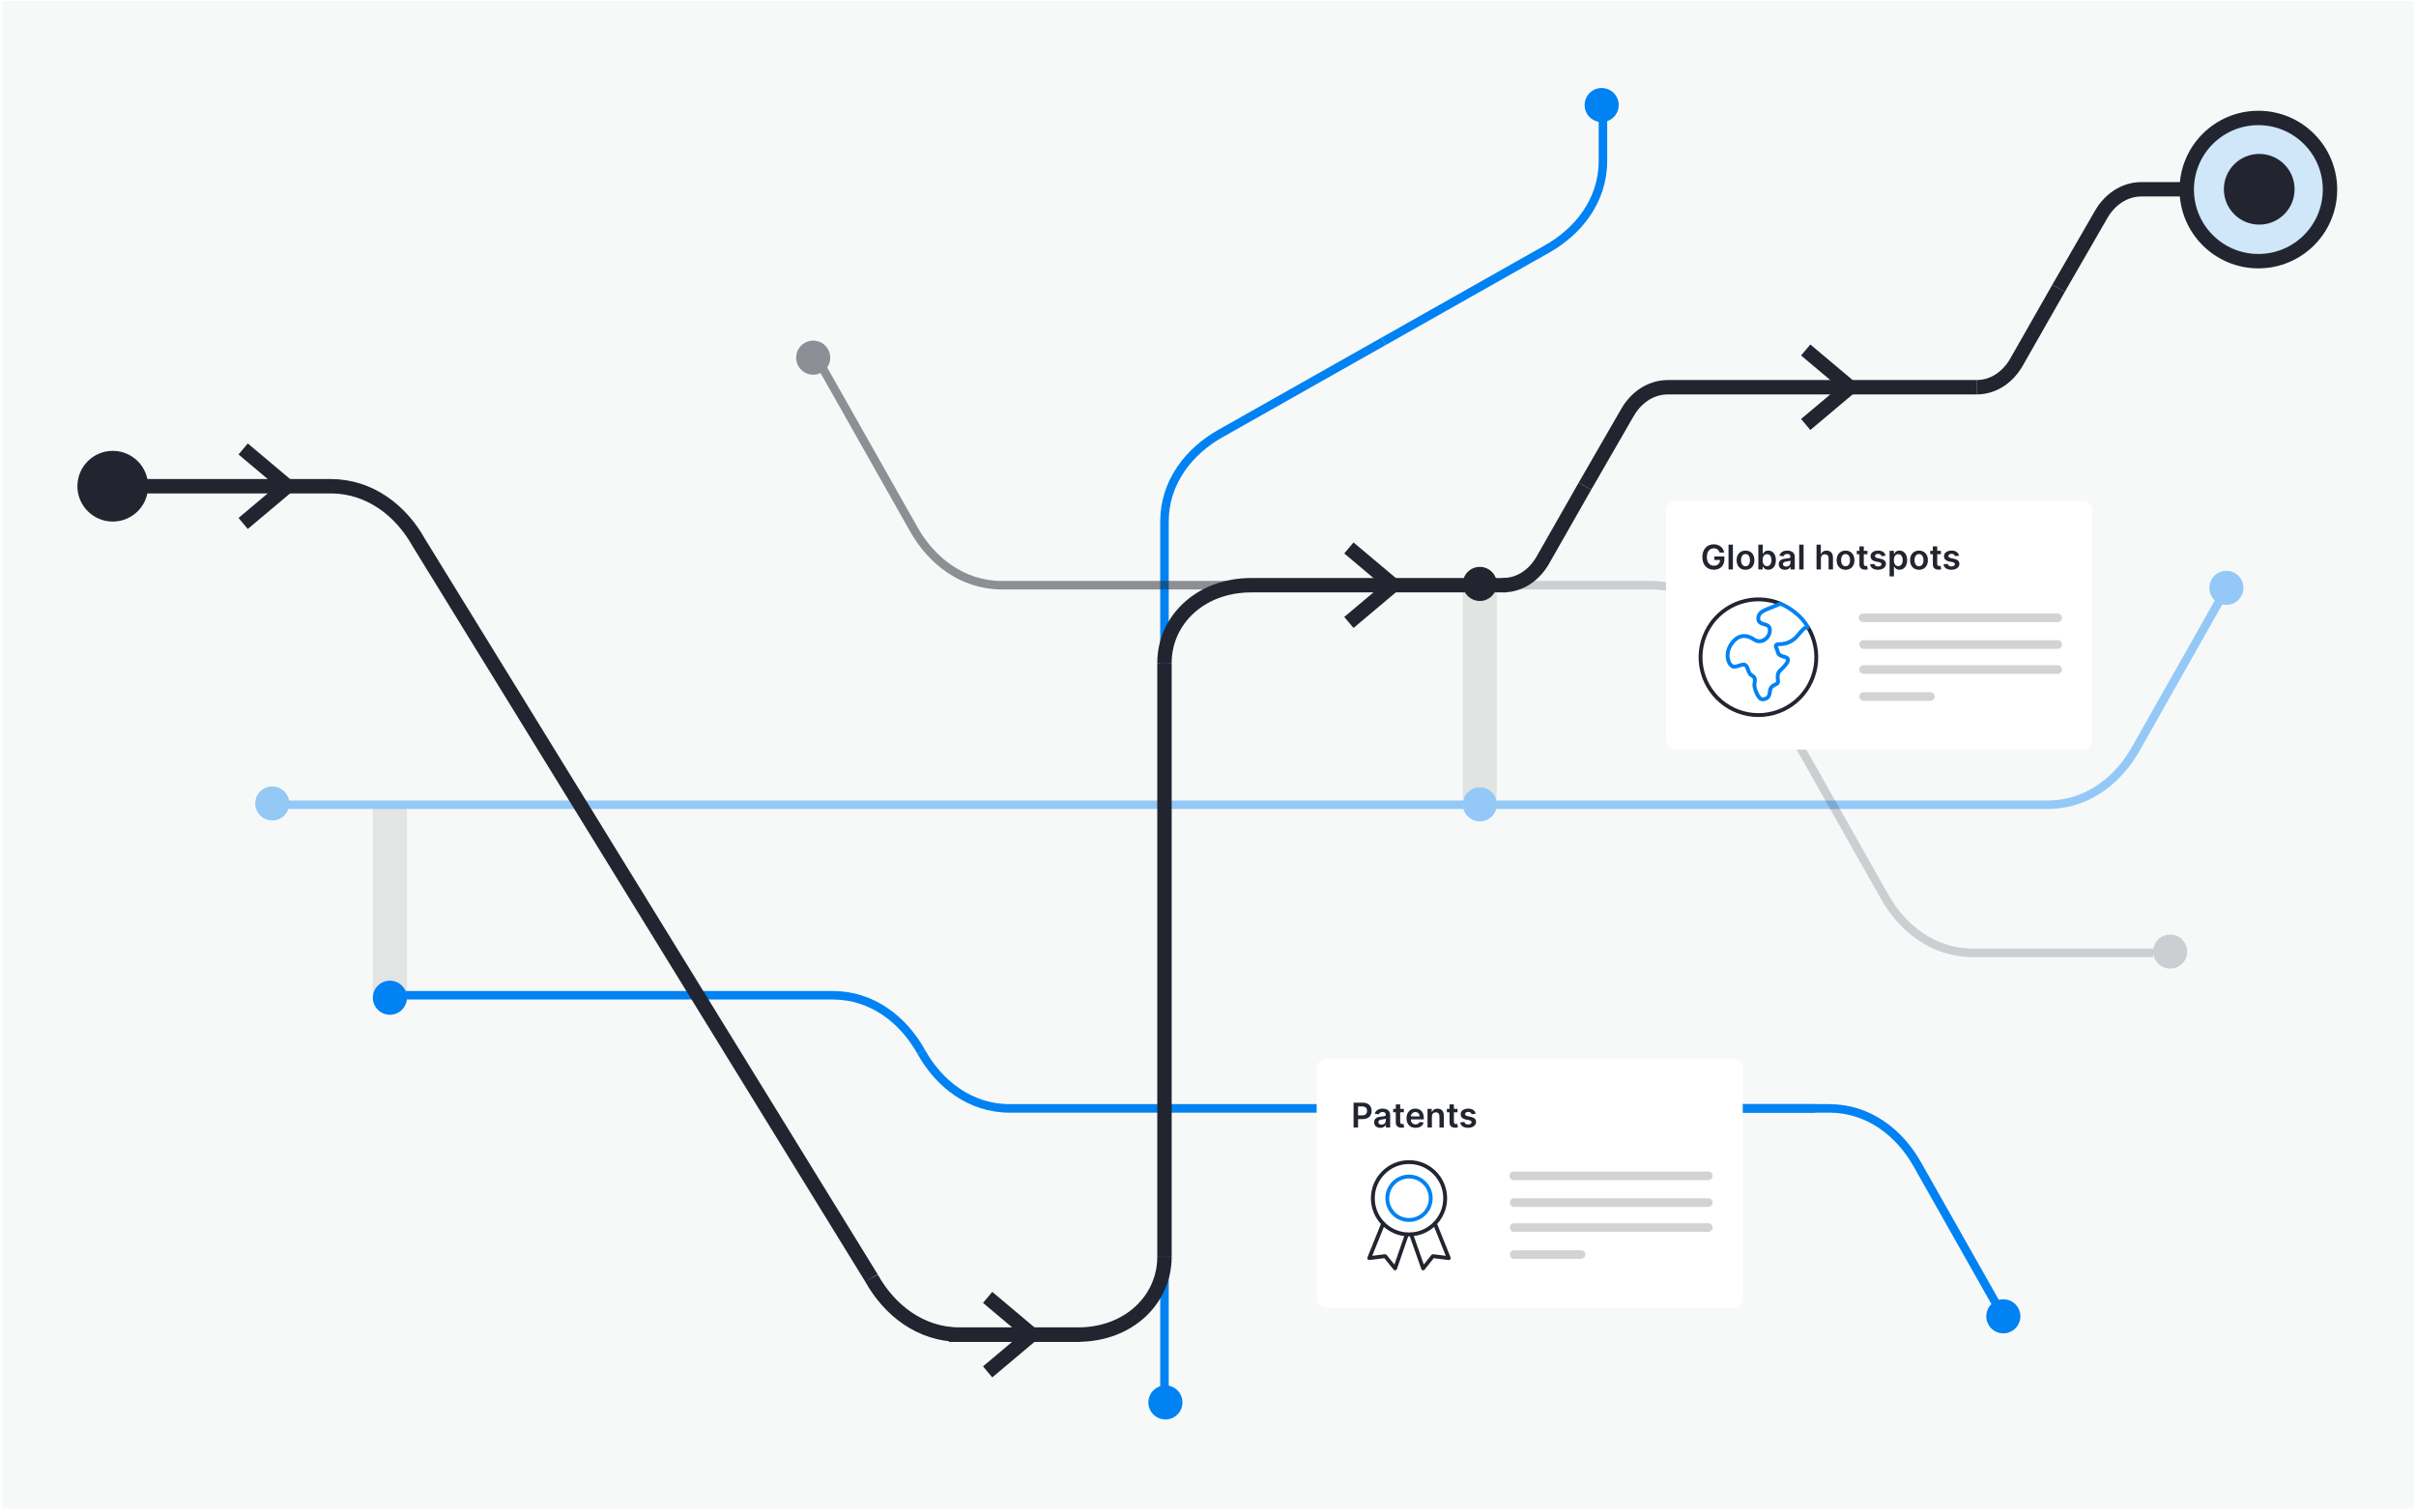 <svg fill="none" height="355" viewBox="0 0 567 355" width="567" xmlns="http://www.w3.org/2000/svg" xmlns:xlink="http://www.w3.org/1999/xlink"><filter id="a" color-interpolation-filters="sRGB" filterUnits="userSpaceOnUse" height="63" width="104.618" x="386.691" y="113.268"><feFlood flood-opacity="0" result="BackgroundImageFix"/><feColorMatrix in="SourceAlpha" type="matrix" values="0 0 0 0 0 0 0 0 0 0 0 0 0 0 0 0 0 0 127 0"/><feOffset dy=".577"/><feGaussianBlur stdDeviation="1.155"/><feColorMatrix type="matrix" values="0 0 0 0 0 0 0 0 0 0 0 0 0 0 0 0 0 0 0.25 0"/><feBlend in2="BackgroundImageFix" mode="normal" result="effect1_dropShadow"/><feColorMatrix in="SourceAlpha" type="matrix" values="0 0 0 0 0 0 0 0 0 0 0 0 0 0 0 0 0 0 127 0"/><feOffset dx="2" dy="2"/><feColorMatrix type="matrix" values="0 0 0 0 0 0 0 0 0 0 0 0 0 0 0 0 0 0 0.05 0"/><feBlend in2="effect1_dropShadow" mode="normal" result="effect2_dropShadow"/><feBlend in="SourceGraphic" in2="effect2_dropShadow" mode="normal" result="shape"/></filter><filter id="b" color-interpolation-filters="sRGB" filterUnits="userSpaceOnUse" height="63" width="104.618" x="304.691" y="244.268"><feFlood flood-opacity="0" result="BackgroundImageFix"/><feColorMatrix in="SourceAlpha" type="matrix" values="0 0 0 0 0 0 0 0 0 0 0 0 0 0 0 0 0 0 127 0"/><feOffset dy=".577"/><feGaussianBlur stdDeviation="1.155"/><feColorMatrix type="matrix" values="0 0 0 0 0 0 0 0 0 0 0 0 0 0 0 0 0 0 0.25 0"/><feBlend in2="BackgroundImageFix" mode="normal" result="effect1_dropShadow"/><feColorMatrix in="SourceAlpha" type="matrix" values="0 0 0 0 0 0 0 0 0 0 0 0 0 0 0 0 0 0 127 0"/><feOffset dx="2" dy="2"/><feColorMatrix type="matrix" values="0 0 0 0 0 0 0 0 0 0 0 0 0 0 0 0 0 0 0.05 0"/><feBlend in2="effect1_dropShadow" mode="normal" result="effect2_dropShadow"/><feBlend in="SourceGraphic" in2="effect2_dropShadow" mode="normal" result="shape"/></filter><clipPath id="c"><path d="m315.092 269.121h27.168v27.168h-27.168z"/></clipPath><path d="m.506.218h566v354h-566z" fill="#f7f9f9"/><path d="m343.286 139c0-2.209 1.791-4 4-4s4 1.791 4 4v47.663c0 2.209-1.791 4-4 4s-4-1.791-4-4z" fill="#c4c4c4" opacity=".4"/><path d="m91.506 188v47" stroke="#e3e4e4" stroke-width="8"/><path d="m371.961 114.138-9.819 17.24c-1.888 3.373-5.211 5.996-9.441 5.996" stroke="#222530" stroke-width="3.38"/><path d="m371.961 114.138 9.941-17.239c1.912-3.373 5.276-5.996 9.559-5.996h72.4" stroke="#222530" stroke-width="3.38"/><path d="m483.121 67.666-9.819 17.24c-1.888 3.373-5.212 5.996-9.441 5.996" stroke="#222530" stroke-width="3.38"/><path d="m483.121 67.666 9.941-17.24c1.911-3.373 5.276-5.996 9.558-5.996h10.609" stroke="#222530" stroke-width="3.38"/><path d="m324.734 80.114-38.173 21.576c-7.469 4.15-13.278 11.453-13.278 20.747v209.042" stroke="#0082f3" stroke-width="2"/><path d="m324.734 80.114 38.174-21.576c7.469-4.149 13.278-11.452 13.278-20.747v-11.073" stroke="#0082f3" stroke-width="2"/><circle cx="375.887" cy="24.659" fill="#0082f3" r="4"/><circle cx="530.006" cy="44.5" fill="#abd6fb" fill-opacity=".5" r="16.81" stroke="#222530" stroke-width="3.38"/><circle cx="530.208" cy="44.43" fill="#222530" r="8.299"/><circle cx="470.151" cy="309.006" fill="#0082f3" r="4"/><circle cx="91.506" cy="234.218" fill="#0082f3" r="4"/><circle cx="63.895" cy="188.61" fill="#0082f3" opacity=".4" r="4"/><circle cx="26.465" cy="114.138" fill="#222530" r="8.299"/><circle cx="522.506" cy="138" fill="#94c9f7" r="4"/><circle cx="509.312" cy="223.381" fill="#ccced1" r="4"/><path d="m216.19 246.916c4.15 7.469 11.453 13.278 20.747 13.278h189.042" stroke="#0082f3" stroke-width="2"/><path d="m216.19 246.916c-4.149-7.469-11.452-13.278-20.746-13.278-9.295 0-76.24 0-101.965 0" stroke="#0082f3" stroke-width="2"/><path d="m471.621 311.645-21.576-38.173c-4.15-7.469-11.452-13.278-20.747-13.278-9.294 0-62.239 0-87.965 0" stroke="#0082f3" stroke-width="2"/><path d="m522.904 137.458-21.576 38.173c-4.149 7.469-11.452 13.278-20.747 13.278-9.294 0-388.871 0-414.597 0" stroke="#94c9f7" stroke-width="2"/><g opacity=".5" stroke="#222530" stroke-width="2"><path d="m192.787 85.923 21.576 38.174c4.15 7.468 11.453 13.277 20.747 13.277h61.896"/><path d="m420.666 172.229 21.576 38.173c4.149 7.469 11.452 13.278 20.746 13.278h42.323" opacity=".4"/><path d="m356.506 137.374h30.965c9.295 0 16.597 5.809 20.747 13.278l12.448 21.577" opacity=".4"/></g><circle cx="190.847" cy="83.965" fill="#8c8f95" r="4"/><g stroke="#222530" stroke-width="3.38"><path d="m204.531 300.027c4.15 7.469 11.452 13.278 20.747 13.278h28.215"/><path d="m273.285 295.048c0 9.958-8.299 18.257-20.395 18.257-9.137 0-30.227 0-30.227 0"/><path d="m273.285 155.631c0-9.958 8.298-18.256 20.395-18.256h59.826"/><path d="m204.531 300.027-106.222-172.611c-4.149-7.469-11.452-13.278-20.747-13.278-9.294 0-24.729 0-50.455 0"/><path d="m273.285 155.631v139.417"/></g><circle cx="273.506" cy="329.218" fill="#0082f3" r="4"/><circle cx="347.291" cy="137.076" fill="#222530" r="4"/><circle cx="347.291" cy="188.826" fill="#94c9f7" r="4"/><path d="m57.066 105.393 10.393 8.745-10.393 8.746" stroke="#222530" stroke-linejoin="round" stroke-miterlimit="10" stroke-width="3.38"/><path d="m231.782 304.559 10.393 8.746-10.393 8.746" stroke="#222530" stroke-linejoin="round" stroke-miterlimit="10" stroke-width="3.38"/><path d="m316.563 128.629 10.393 8.746-10.393 8.745" stroke="#222530" stroke-linejoin="round" stroke-miterlimit="10" stroke-width="3.38"/><path d="m423.771 82.157 10.393 8.746-10.393 8.746" stroke="#222530" stroke-linejoin="round" stroke-miterlimit="10" stroke-width="3.38"/><g filter="url(#a)"><path d="m389 117.312c0-1.277 1.035-2.312 2.312-2.312h95.376c1.277 0 2.312 1.035 2.312 2.312v53.757c0 1.277-1.035 2.313-2.312 2.313h-95.376c-1.277 0-2.312-1.036-2.312-2.313z" fill="#fff"/><path d="m401.564 127.132h1.074c-.179-1.142-1.168-1.937-2.455-1.937-1.523 0-2.665 1.119-2.665 2.994 0 1.841 1.091 2.983 2.696 2.983 1.441 0 2.472-.926 2.472-2.426v-.699h-2.361v.824h1.341c-.017.829-.571 1.355-1.446 1.355-.974 0-1.642-.73-1.642-2.048 0-1.31.679-2.037 1.619-2.037.702 0 1.179.375 1.367.991zm3.124-1.858h-1.028v5.818h1.028zm2.961 5.904c1.279 0 2.091-.901 2.091-2.25 0-1.353-.812-2.256-2.091-2.256-1.278 0-2.091.903-2.091 2.256 0 1.349.813 2.25 2.091 2.25zm.006-.824c-.708 0-1.054-.631-1.054-1.429s.346-1.438 1.054-1.438c.696 0 1.042.64 1.042 1.438s-.346 1.429-1.042 1.429zm3.003.738h1.012v-.687h.059c.162.318.5.764 1.25.764 1.029 0 1.799-.815 1.799-2.253 0-1.454-.793-2.244-1.801-2.244-.77 0-1.091.463-1.248.778h-.042v-2.176h-1.029zm1.009-2.181c0-.847.363-1.395 1.025-1.395.685 0 1.037.582 1.037 1.395 0 .818-.358 1.414-1.037 1.414-.656 0-1.025-.568-1.025-1.414zm5.241 2.27c.684 0 1.093-.321 1.281-.688h.034v.599h.989v-2.92c0-1.153-.941-1.5-1.773-1.5-.918 0-1.622.409-1.85 1.205l.961.136c.102-.298.392-.554.895-.554.477 0 .738.244.738.673v.017c0 .296-.309.31-1.079.392-.847.091-1.657.344-1.657 1.327 0 .858.628 1.313 1.461 1.313zm.267-.756c-.429 0-.736-.196-.736-.574 0-.395.344-.56.804-.625.27-.037.81-.105.943-.213v.514c0 .486-.392.898-1.011.898zm4.099-5.151h-1.028v5.818h1.028zm4.07 3.262c0-.631.392-.995.944-.995.539 0 .858.344.858.932v2.619h1.028v-2.778c0-1.054-.597-1.642-1.503-1.642-.67 0-1.096.304-1.298.798h-.051v-2.196h-1.006v5.818h1.028zm5.782 2.642c1.278 0 2.091-.901 2.091-2.25 0-1.353-.813-2.256-2.091-2.256-1.279 0-2.091.903-2.091 2.256 0 1.349.812 2.25 2.091 2.25zm.005-.824c-.707 0-1.054-.631-1.054-1.429s.347-1.438 1.054-1.438c.696 0 1.043.64 1.043 1.438s-.347 1.429-1.043 1.429zm5.137-3.625h-.86v-1.046h-1.029v1.046h-.619v.795h.619v2.426c-.005.821.591 1.225 1.364 1.202.292-.008.494-.065.605-.102l-.173-.804c-.057.014-.174.04-.301.04-.259 0-.466-.091-.466-.506v-2.256h.86zm4.247 1.153c-.142-.738-.733-1.21-1.756-1.21-1.051 0-1.767.517-1.764 1.324-.003.636.389 1.057 1.227 1.23l.745.156c.4.088.588.25.588.497 0 .299-.324.523-.813.523-.471 0-.778-.204-.866-.596l-1.003.096c.128.801.801 1.276 1.872 1.276 1.091 0 1.861-.566 1.864-1.392-.003-.623-.404-1.003-1.228-1.182l-.744-.159c-.443-.1-.619-.253-.616-.506-.003-.295.323-.5.752-.5.475 0 .725.259.804.546zm.942 4.847h1.028v-2.324h.043c.162.318.5.764 1.25.764 1.028 0 1.798-.815 1.798-2.253 0-1.454-.793-2.244-1.801-2.244-.77 0-1.091.463-1.247.778h-.06v-.721h-1.011zm1.008-3.818c0-.847.364-1.395 1.026-1.395.684 0 1.037.582 1.037 1.395 0 .818-.358 1.414-1.037 1.414-.657 0-1.026-.568-1.026-1.414zm5.895 2.267c1.278 0 2.091-.901 2.091-2.25 0-1.353-.813-2.256-2.091-2.256s-2.091.903-2.091 2.256c0 1.349.813 2.25 2.091 2.25zm.006-.824c-.708 0-1.054-.631-1.054-1.429s.346-1.438 1.054-1.438c.696 0 1.042.64 1.042 1.438s-.346 1.429-1.042 1.429zm5.137-3.625h-.861v-1.046h-1.028v1.046h-.62v.795h.62v2.426c-.006.821.591 1.225 1.363 1.202.293-.008.495-.065.605-.102l-.173-.804c-.057.014-.173.04-.301.04-.259 0-.466-.091-.466-.506v-2.256h.861zm4.246 1.153c-.142-.738-.733-1.21-1.755-1.21-1.052 0-1.767.517-1.765 1.324-.002.636.39 1.057 1.228 1.23l.744.156c.401.088.588.25.588.497 0 .299-.324.523-.812.523-.472 0-.779-.204-.867-.596l-1.003.096c.128.801.801 1.276 1.872 1.276 1.091 0 1.861-.566 1.864-1.392-.003-.623-.403-1.003-1.227-1.182l-.745-.159c-.443-.1-.619-.253-.616-.506-.003-.295.324-.5.753-.5.474 0 .724.259.804.546z" fill="#222530"/><path clip-rule="evenodd" d="m415.64 139.549c-2.89-1.18-6.105-1.292-9.07-.316s-5.485 2.976-7.109 5.642c-1.623 2.666-2.244 5.824-1.751 8.906.494 3.082 2.069 5.888 4.444 7.914 2.374 2.026 5.393 3.139 8.515 3.141 3.121.002 6.141-1.108 8.518-3.131 2.377-2.024 3.956-4.827 4.453-7.909s-.12-6.24-1.741-8.907c-.13-.214-.062-.493.152-.623.214-.129.492-.061.622.152 1.732 2.852 2.392 6.228 1.861 9.522-.532 3.294-2.219 6.292-4.76 8.454-2.541 2.163-5.769 3.35-9.106 3.348s-6.564-1.193-9.102-3.358c-2.538-2.166-4.222-5.165-4.75-8.46-.527-3.295.136-6.67 1.872-9.52 1.735-2.849 4.429-4.988 7.599-6.031 3.169-1.044 6.606-.924 9.696.337.231.095.342.359.248.591-.095.231-.359.342-.591.248z" fill="#222530" fill-rule="evenodd"/><path clip-rule="evenodd" d="m415.616 138.721c.116-.055.249-.059.367-.01 1.319.542 2.548 1.282 3.644 2.194 1.237.964 2.274 2.162 3.052 3.524.08.14.08.312-.001.452-.081.139-.23.225-.392.225-.326 0-.62.175-1.018.595-.179.188-.36.405-.567.653-.022.026-.044.053-.067.08-.231.276-.489.581-.783.888l-.002.002c-.554.569-1.219 1.02-1.953 1.324-.731.302-1.516.453-2.306.443-.146.005-.25.019-.322.036-.017.003-.031.007-.043.011.016.06.049.148.106.281.011.025.023.051.036.079.063.144.142.322.197.499.032.101.057.195.078.274.022.083.039.147.058.205.035.109.068.173.117.229.111.126.385.303 1.242.529.515.136.92.426.999.927.068.425-.136.85-.349 1.182-.382.594-1.03 1.234-1.505 1.703-.074.073-.144.142-.208.206-.345.345-.377.792-.333 1.336.005.067.012.14.02.216.019.195.04.409.038.585-.003.246-.048.612-.362.848-.173.13-.379.226-.544.303-.007.004-.014.007-.021.01-.184.087-.34.161-.479.257-.133.093-.243.2-.325.344-.083.145-.153.349-.172.654-.05.806-.31 1.394-.763 1.769-.443.367-.996.467-1.5.467-.444 0-.799-.321-1.039-.609-.261-.314-.496-.725-.686-1.146-.192-.423-.349-.876-.447-1.287-.094-.391-.149-.808-.082-1.127.088-.421.118-.725.081-.948-.032-.194-.11-.323-.283-.429-.033-.021-.066-.041-.1-.061-.232-.139-.468-.281-.678-.565-.221-.301-.411-.749-.679-1.511-.114-.321-.231-.41-.294-.441-.074-.035-.195-.049-.426.002-.167.037-.336.094-.536.162-.087.029-.179.06-.28.093-.31.099-.673.201-1.055.214-.5.018-.935-.255-1.254-.622-.322-.371-.566-.88-.698-1.455-.265-1.157-.096-2.649.888-4.027.965-1.351 2.043-1.945 3.14-2.006 1.07-.058 2.064.398 2.871.944.596.403 1.304.354 1.892-.019.591-.376 1.023-1.062 1.023-1.87 0-.36-.114-.517-.249-.621-.174-.135-.424-.215-.783-.32-.014-.004-.028-.008-.042-.012-.312-.091-.718-.209-1.037-.449-.377-.284-.605-.708-.605-1.315 0-.571.163-1.039.481-1.43.307-.376.736-.651 1.213-.889.44-.218.96-.422 1.522-.643.048-.019.097-.038.146-.057.625-.246 1.314-.521 2.057-.876zm.206.904c-.703.328-1.354.587-1.931.814-.046.018-.091.036-.136.054-.575.225-1.058.415-1.461.615-.433.216-.727.421-.914.651-.175.215-.278.476-.278.857 0 .344.111.491.244.591.176.132.427.21.789.316.008.002.017.005.026.007.317.093.732.213 1.058.466.375.291.6.723.6 1.337 0 1.139-.609 2.104-1.444 2.634-.839.533-1.941.643-2.885.005-.733-.496-1.528-.832-2.314-.789-.759.041-1.606.443-2.452 1.628-.827 1.158-.952 2.382-.742 3.297.106.46.292.826.499 1.065.211.242.404.315.538.31.252-.009.517-.077.81-.172.07-.022.144-.047.221-.073.219-.074.458-.154.675-.203.301-.067.667-.101 1.014.066.359.172.598.507.757.956.274.777.425 1.099.554 1.274.097.132.176.18.415.326.033.02.069.042.109.066.415.256.631.625.702 1.054.065.399.003.842-.089 1.282-.023.111-.011.362.077.73.083.35.22.748.39 1.123.172.378.367.711.559.941.095.116.18.192.248.238.064.043.094.044.094.044m4.267-21.51c1.167.5 2.255 1.167 3.231 1.98.004.003.008.007.012.01.984.766 1.831 1.691 2.507 2.735-.372.161-.683.434-.961.728-.2.21-.4.45-.603.693-.023.028-.046.055-.069.082-.229.275-.469.558-.74.84-.468.481-1.029.861-1.649 1.118-.621.256-1.287.384-1.959.374-.002 0-.005 0-.007 0-.005 0-.009 0-.014 0-.359.012-.683.068-.918.231-.129.09-.23.21-.288.358-.057.143-.062.284-.05.402.022.22.117.442.187.604.015.035.03.068.044.1.063.143.116.264.155.387.025.08.045.156.067.237l.002.008c.02.076.042.16.069.241.056.177.139.368.3.55.307.349.826.579 1.69.807.173.045.259.098.297.132.031.026.036.044.039.061.012.073-.022.248-.217.55-.322.501-.884 1.057-1.367 1.536-.077.076-.153.151-.225.223-.651.651-.642 1.472-.595 2.049.009.111.019.208.027.296.017.165.03.296.028.42-.001.088-.01.13-.016.147-.089.064-.209.122-.39.206l-.008.004c-.174.082-.394.185-.602.329-.218.151-.431.352-.595.637-.163.284-.263.629-.29 1.048-.04.643-.233.961-.436 1.129-.214.176-.521.258-.923.258m3.24-3.601s.001-.001.002-.002c-.001.001-.001.002-.002.002z" fill="#0082f3" fill-rule="evenodd"/><g style="opacity:.2;stroke:#222530;stroke-width:2.023;stroke-miterlimit:10;stroke-linecap:round;stroke-linejoin:round"><path d="m435.243 142.457h45.664"/><path d="m435.358 148.726h45.55"/><path d="m435.358 154.592h45.55"/><path d="m435.358 160.924h15.7"/></g></g><g filter="url(#b)"><path d="m307 248.312c0-1.277 1.035-2.312 2.312-2.312h95.376c1.277 0 2.312 1.035 2.312 2.312v53.757c0 1.277-1.035 2.313-2.312 2.313h-95.376c-1.277 0-2.312-1.036-2.312-2.313z" fill="#fff"/><path d="m315.666 262.092h1.054v-1.965h1.114c1.344 0 2.065-.807 2.065-1.927 0-1.11-.713-1.926-2.051-1.926h-2.182zm1.054-2.832v-2.105h.966c.79 0 1.139.426 1.139 1.045 0 .62-.349 1.06-1.133 1.06zm5.227 2.921c.684 0 1.093-.321 1.281-.688h.034v.599h.989v-2.92c0-1.153-.941-1.5-1.773-1.5-.918 0-1.622.409-1.849 1.205l.96.136c.102-.298.392-.554.895-.554.477 0 .738.244.738.673v.017c0 .296-.309.31-1.079.392-.847.091-1.657.344-1.657 1.327 0 .858.628 1.313 1.461 1.313zm.267-.756c-.429 0-.736-.196-.736-.574 0-.395.344-.56.804-.625.27-.037.81-.105.943-.213v.514c0 .486-.392.898-1.011.898zm5.25-3.696h-.861v-1.046h-1.028v1.046h-.62v.795h.62v2.426c-.006.821.59 1.225 1.363 1.202.293-.008.494-.065.605-.102l-.173-.804c-.057.014-.173.04-.301.04-.259 0-.466-.091-.466-.506v-2.256h.861zm2.745 4.449c1.017 0 1.716-.497 1.897-1.256l-.96-.108c-.139.369-.48.563-.923.563-.665 0-1.105-.438-1.114-1.185h3.04v-.315c0-1.532-.92-2.205-1.994-2.205-1.25 0-2.066.918-2.066 2.264 0 1.37.804 2.242 2.12 2.242zm-1.097-2.679c.031-.557.443-1.026 1.057-1.026.591 0 .989.432.994 1.026zm4.936.037c0-.631.38-.995.923-.995.531 0 .849.35.849.932v2.619h1.029v-2.778c.003-1.045-.594-1.642-1.495-1.642-.653 0-1.102.313-1.301.798h-.051v-.741h-.983v4.363h1.029zm6.025-1.807h-.861v-1.046h-1.028v1.046h-.619v.795h.619v2.426c-.006.821.591 1.225 1.364 1.202.292-.008.494-.065.605-.102l-.174-.804c-.056.014-.173.04-.301.04-.258 0-.466-.091-.466-.506v-2.256h.861zm4.247 1.153c-.142-.738-.733-1.21-1.756-1.21-1.051 0-1.767.517-1.764 1.324-.003.636.389 1.057 1.227 1.23l.744.156c.401.088.588.25.588.497 0 .299-.324.523-.812.523-.472 0-.779-.204-.867-.596l-1.002.096c.127.801.801 1.276 1.872 1.276 1.091 0 1.86-.566 1.863-1.392-.003-.623-.403-1.003-1.227-1.182l-.744-.159c-.443-.1-.62-.253-.617-.506-.003-.295.324-.5.753-.5.475 0 .725.259.804.546z" fill="#222530"/><g clip-path="url(#c)" clip-rule="evenodd" fill-rule="evenodd"><path d="m322.775 284.238c.232.093.344.357.251.589l-2.981 7.394 2.971-.372c.156-.019.31.043.409.165l1.821 2.252 2.493-7.209c.081-.236.339-.362.576-.28.236.082.361.339.279.576l-2.759 7.98c-.053.156-.187.27-.349.298-.163.029-.327-.033-.431-.161l-2.176-2.691-3.486.436c-.159.02-.317-.046-.415-.173s-.121-.297-.061-.446l3.269-8.107c.093-.232.357-.345.589-.251zm11.802 0c.232-.094.496.019.589.251l3.269 8.107c.06.149.037.319-.061.446s-.256.193-.415.173l-3.483-.435-2.134 2.687c-.103.129-.268.192-.43.165-.163-.028-.298-.141-.352-.297l-2.802-7.98c-.083-.236.041-.495.277-.577.236-.083.495.041.578.277l2.53 7.206 1.782-2.244c.098-.124.254-.187.41-.168l2.972.372-2.981-7.394c-.093-.232.019-.496.251-.589z" fill="#222530"/><path d="m328.676 270.678c-4.439 0-8.037 3.598-8.037 8.037s3.598 8.037 8.037 8.037 8.037-3.598 8.037-8.037-3.598-8.037-8.037-8.037zm-8.943 8.037c0-4.939 4.004-8.943 8.943-8.943s8.943 4.004 8.943 8.943-4.004 8.943-8.943 8.943-8.943-4.004-8.943-8.943z" fill="#222530"/><path d="m328.676 274.074c-2.563 0-4.641 2.078-4.641 4.641s2.078 4.641 4.641 4.641 4.641-2.078 4.641-4.641-2.078-4.641-4.641-4.641zm-5.547 4.641c0-3.063 2.484-5.547 5.547-5.547s5.547 2.484 5.547 5.547-2.484 5.547-5.547 5.547-5.547-2.484-5.547-5.547z" fill="#0082f3"/></g><g style="opacity:.2;stroke:#222530;stroke-width:2.023;stroke-miterlimit:10;stroke-linecap:round;stroke-linejoin:round"><path d="m353.243 273.457h45.664"/><path d="m353.358 279.726h45.55"/><path d="m353.358 285.592h45.55"/><path d="m353.358 291.924h15.7"/></g></g></svg>